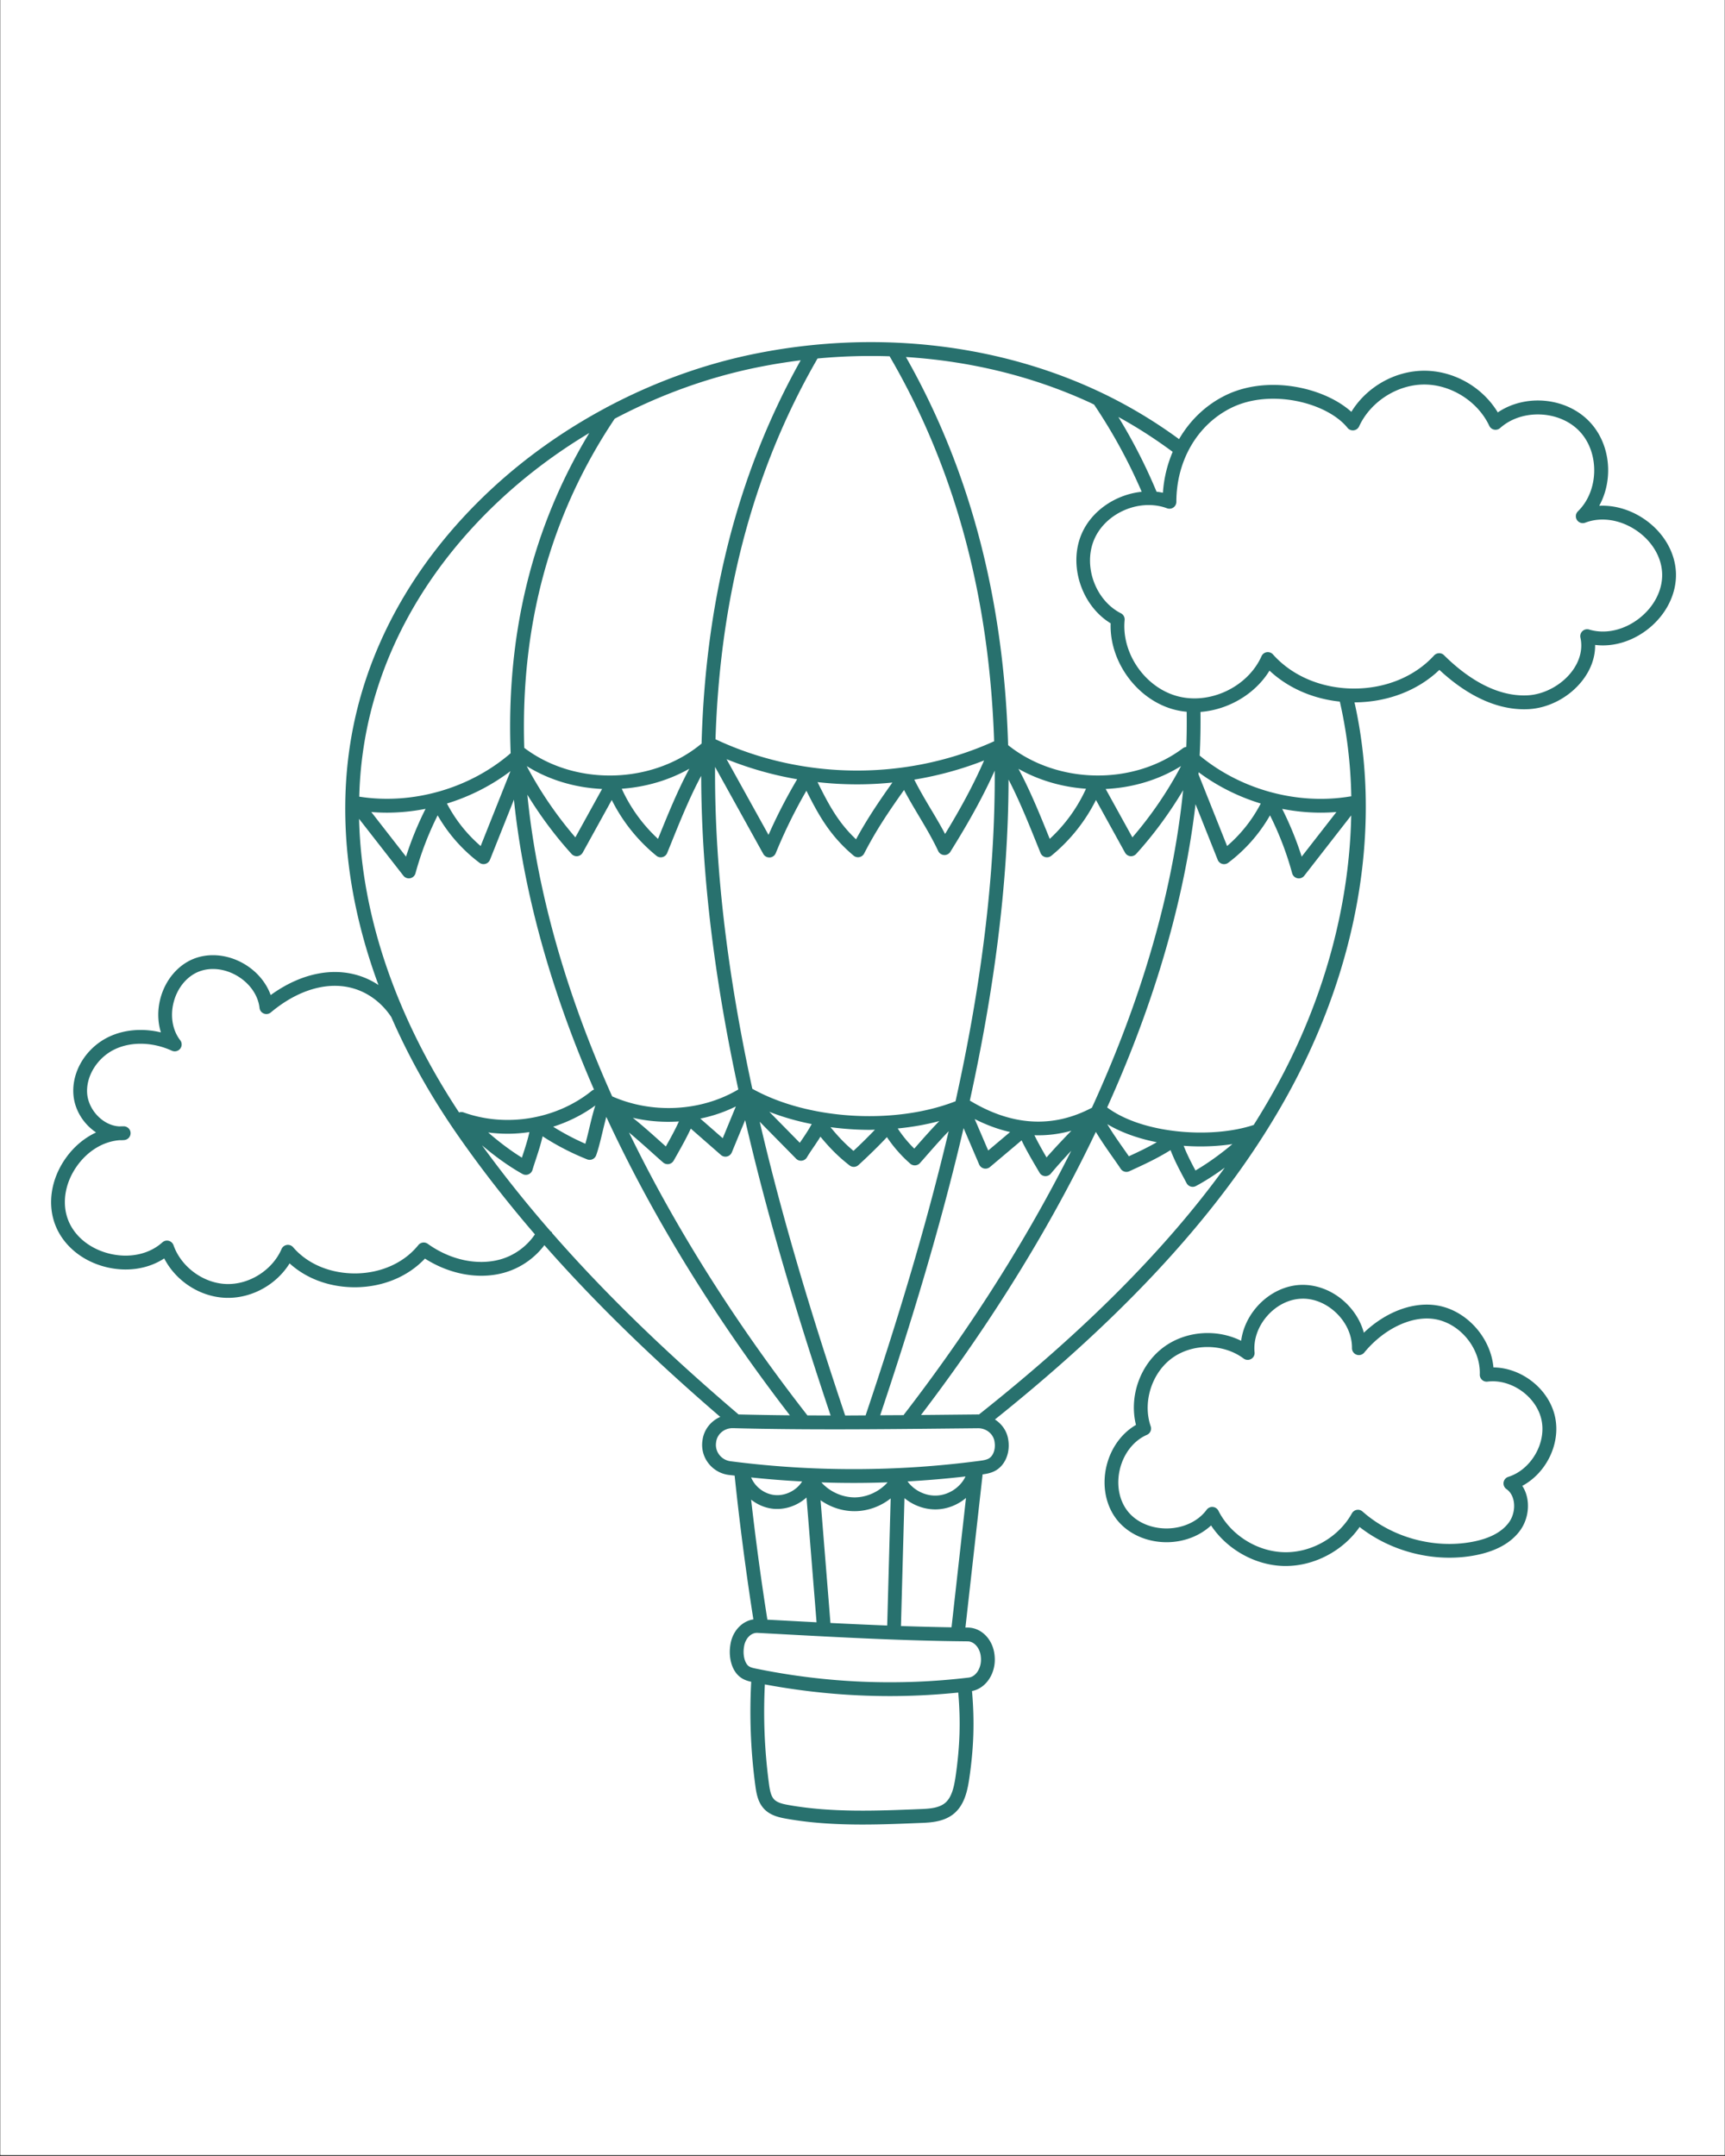 <?xml version="1.0" encoding="UTF-8"?>
<svg data-bbox="0.2 0 809.6 1012" height="1350" viewBox="0 0 810 1012.5" width="1080" xmlns="http://www.w3.org/2000/svg" data-type="color">
    <rect x="0" y="0" width="810" height="1012.5" fill="#333333" stroke="none"/>
    <g>
        <defs>
            <clipPath id="0194256f-1f58-4436-9f45-4c77fe72f0e9">
                <path d="M.2 0h809.6v1012H.2Zm0 0"/>
            </clipPath>
        </defs>
        <g clip-path="url(#0194256f-1f58-4436-9f45-4c77fe72f0e9)">
            <path d="M.2 0h809.6v1012H.2Zm0 0" fill="#ffffff" data-color="1"/>
            <path d="M.2 0h809.6v1012H.2Zm0 0" fill="#ffffff" data-color="1"/>
        </g>
        <path d="M701.266 642.164c-1.211-13.594-11.98-26.144-25.418-28.906-11.512-2.356-24.856 2.512-35.43 12.617-1.379-5.09-4.246-9.922-8.309-13.867-5.976-5.793-13.773-8.895-21.418-8.594-7.644.324-15.156 4.129-20.601 10.402-4.024 4.637-6.547 10.196-7.29 15.848-11.405-5.664-25.808-4.715-36.21 2.863-11.238 8.203-16.512 23.23-13.18 36.641-6.652 3.844-11.707 10.758-13.762 19-2.32 9.285-.496 18.855 4.883 25.613 5.38 6.742 14.309 10.637 23.867 10.469 7.813-.156 15.079-3.035 20.274-7.867 7.488 11.277 20.742 18.765 34.297 19.039h.758c13.554 0 26.976-7.176 34.699-18.309 15.011 11.758 35.39 16.848 54.129 13.309 9.87-1.863 17.03-5.836 21.316-11.785 2.953-4.114 4.203-9.598 3.332-14.649-.39-2.293-1.21-4.402-2.394-6.199 11.273-6.027 18.125-19.828 15.375-32.46-2.875-13.075-15.637-23.02-28.918-23.165m6.992 51.395a3.21 3.21 0 0 0-2.227 2.605 3.24 3.24 0 0 0 1.356 3.149c2.277 1.59 3.11 4.023 3.422 5.796.574 3.332-.274 7.07-2.211 9.766-3.27 4.555-9.078 7.656-17.243 9.191-18.058 3.399-37.812-2.043-51.562-14.23-.73-.652-1.73-.953-2.695-.77a3.25 3.25 0 0 0-2.293 1.63c-6.196 11.171-18.93 18.538-31.703 18.253-12.778-.246-25.223-8.074-30.98-19.48a3.24 3.24 0 0 0-2.63-1.77c-.09 0-.183-.011-.273-.011a3.22 3.22 0 0 0-2.617 1.328c-3.918 5.336-10.782 8.617-18.348 8.773-7.563.133-14.543-2.851-18.672-8.031-4.125-5.184-5.508-12.656-3.672-20s6.563-13.297 12.645-15.926c1.55-.68 2.332-2.437 1.77-4.023-3.88-11.25.445-25.016 10.054-32.02s24.035-6.926 33.566.195c1.028.77 2.41.848 3.528.223a3.22 3.22 0 0 0 1.629-3.14c-.575-5.844 1.55-12.032 5.847-16.977 4.297-4.95 10.117-7.93 15.989-8.18 5.875-.297 11.93 2.215 16.628 6.774 4.7 4.554 7.356 10.546 7.278 16.418a3.24 3.24 0 0 0 2.136 3.086 3.25 3.25 0 0 0 3.622-.989c9.453-11.523 23.07-17.789 33.918-15.562 11.64 2.383 20.77 13.984 20.34 25.86a3.25 3.25 0 0 0 1.054 2.515 3.21 3.21 0 0 0 2.59.82c11.11-1.383 22.93 6.992 25.312 17.93 2.399 10.898-4.882 23.437-15.558 26.797m63.347-450.114c-6.418-4.23-13.71-6.273-20.664-5.91 6.758-12.293 5.38-28.867-4.375-39.297-10.914-11.668-30.195-13.414-43.257-4.558-7.188-11.914-20.625-19.61-34.633-19.582-13.778.062-26.969 7.656-34.13 19.308-12.984-11.691-39.57-17.449-59.284-7.656-9.157 4.543-16.54 11.707-21.617 20.48-12.043-8.828-25.04-16.562-38.813-22.93-48.336-22.366-105.562-28.41-161.137-17.003-23.632 4.855-46.797 13.32-68.375 24.766a3.1 3.1 0 0 0-.765.417c-19.754 10.56-38.18 23.606-54.38 38.75-36.183 33.84-58.933 75.133-65.78 119.415-5.575 36.03-.86 74.613 13.332 112.945a36.4 36.4 0 0 0-8.489-4.18c-13.125-4.426-28.254-1.183-42.136 8.895-2.098-5.848-6.457-11.082-12.344-14.57-7.606-4.505-16.551-5.403-23.945-2.41-7.383 3.007-13.165 9.91-15.458 18.452-1.468 5.47-1.351 11.078.196 16.055-8.422-2.02-17.07-1.367-24.23 1.992-10.86 5.09-17.79 16.367-16.825 27.446.52 6.043 3.633 11.878 8.543 15.992a24 24 0 0 0 2.07 1.562c-5.547 2.578-10.562 6.785-14.402 12.293-6.719 9.621-8.516 21.196-4.816 30.977 3.71 9.777 12.718 17.25 24.125 20 9.793 2.355 19.613.804 27.097-4.117 5.496 10.68 16.825 18.09 28.907 18.503.367.016.73.016 1.093.016 11.59 0 22.79-6.394 28.871-16.187 8.086 7.37 19.258 11.382 31.391 11.21 12.734-.218 24.273-5.09 32.164-13.464 11.59 7.398 25.207 9.91 36.953 6.695 7.84-2.137 14.543-6.902 19.13-12.996 23.32 26.512 50.417 52.957 82.589 80.652-4.336 1.875-7.578 5.832-8.305 10.68l-.078.57a14 14 0 0 0 2.785 10.469 14.34 14.34 0 0 0 9.621 5.535c.914.117 1.813.195 2.723.313a1327 1327 0 0 0 8.8 67.527c-5.312.793-9.75 5.457-10.753 11.629a29 29 0 0 0-.262 2.121c-.336 4.375.73 10.156 4.754 13.293 1.73 1.355 3.645 1.902 5.246 2.254-.87 16.262-.234 32.668 1.942 48.805.496 3.722 1.21 7.617 3.855 10.609 2.89 3.281 7.082 4.258 10.793 4.91 11.824 2.098 23.79 2.723 35.703 2.723 9.219 0 18.399-.38 27.438-.758l.418-.012c5.168-.207 11.039-.77 15.441-4.699 4.48-4.012 5.91-10.094 6.797-16.07 2.148-14.559 2.527-26.965 1.3-41.16 6.579-1.274 11.29-8.332 10.641-16.184l-.054-.598c-.704-7.37-6.094-12.968-12.524-13.023-.379 0-.77-.012-1.16-.012l8.074-71.93c1.848-.246 4.14-.648 6.211-1.859 3.996-2.332 6.352-7.305 6.016-12.695a18 18 0 0 0-.25-2.07c-.649-3.856-3.008-7.098-6.195-9.157 56.34-45.129 97.93-89.101 126.265-133.633.04-.066.078-.117.117-.183 5.102-8.035 9.79-16.082 14.035-24.156 31.172-59.192 40.977-122.696 28.426-178.79 15.43-.078 29.715-5.535 39.856-15.261 10.054 9.363 24.82 19.258 41.734 18.449 9.727-.469 19.543-5.727 25.61-13.711 3.882-5.09 5.863-10.793 5.785-16.469 8.265 1.04 17.132-1.511 24.504-7.187 8.777-6.762 13.8-16.723 13.449-26.63-.375-9.937-6.106-19.491-15.364-25.6m-220.953-31.25a59 59 0 0 0-4.586 19.207 33 33 0 0 0-2.98-.468 255.5 255.5 0 0 0-17.941-35.118c8.918 4.883 17.421 10.403 25.507 16.38m-38.558-23.007c.547.261 1.082.535 1.629.792a252 252 0 0 1 22.382 40.965c-11.875 1.227-23.293 8.594-28.113 19.559-6.484 14.738-.168 33.894 13.531 42.215-.625 18.02 12.383 35.91 29.872 40.52a35 35 0 0 0 5.832 1.015c.066 5.457.039 10.953-.184 16.523-.547.067-1.078.235-1.547.575-23.555 17.734-59.144 16.953-82.125-1.418-1.863-63.622-15.742-125.418-47.969-182.27 30.442 1.926 59.961 9.152 86.692 21.524m50.73 173.464c8.75 6.54 18.7 11.5 29.18 14.703-3.945 7.579-9.32 14.387-15.805 19.95l-13.453-33.754q.06-.447.078-.899M268.38 401.027a3.26 3.26 0 0 0 2.773 1.043 3.24 3.24 0 0 0 2.461-1.656l13.649-24.726a79.8 79.8 0 0 0 20.965 26.199 3.2 3.2 0 0 0 2.851.625 3.24 3.24 0 0 0 2.2-1.914l2.003-4.934c3.973-9.844 8.633-21.394 13.973-31.316.105 48.566 6.836 98.14 17.433 147.28-17.55 10.442-40.558 11.524-59.242 3.243-12.035-26.851-22.398-55.367-29.82-85.004-4.871-19.437-8.191-38.332-10-56.652 6.055 9.883 12.969 19.219 20.754 27.812m-21.04-41.238c10.587 6.59 22.876 10.156 35.376 10.73l-12.55 22.723a181.3 181.3 0 0 1-22.825-33.453m44.61 10.625c11.133-.793 22.07-3.918 31.73-9.402-5.558 10.3-10.335 22.136-14.413 32.23l-.286.715a73.5 73.5 0 0 1-17.03-23.543m66.457 30.602a3.26 3.26 0 0 0 2.84 1.664h.195a3.24 3.24 0 0 0 2.813-2.004 240 240 0 0 1 14.402-29.336c5.809 11.68 11.2 21.262 22.16 30.48a3.22 3.22 0 0 0 2.723.692 3.23 3.23 0 0 0 2.238-1.692c5.524-10.742 11.2-19.218 18.727-29.82 2.238 4.258 4.621 8.258 6.953 12.176 3.125 5.246 6.352 10.664 9.102 16.512a3.25 3.25 0 0 0 2.746 1.847 3.2 3.2 0 0 0 2.945-1.523c6.535-10.469 14.414-23.778 20.832-38.125.313 51.199-6.926 103.515-18.398 155.289-28.454 11.12-68.961 8.777-95.122-5.703-.101-.055-.207-.094-.296-.133-10.954-50.508-17.801-101.418-17.5-151.188Zm-17.238-44.48a162 162 0 0 0 33.152 9.413c-4.972 8.426-9.504 17.16-13.453 26.121Zm42.723 10.769c6.16.687 12.343 1.039 18.543 1.039q8.318-.002 16.601-.848c-5.808 8.168-11.668 16.707-17.07 26.656-8.336-7.851-12.8-16.183-18.074-26.847m45.418-1.176c11.195-1.848 22.199-4.844 32.785-9.008-5.469 12.629-12.25 24.57-18.32 34.52-2.176-4.118-4.493-8.008-6.758-11.797-2.618-4.39-5.286-8.934-7.707-13.715m11.746 160.344c-3.883 3.984-7.739 8.386-11.098 12.199-.219.25-.43.496-.648.742a57 57 0 0 1-7.774-9.465c6.758-.652 13.305-1.808 19.52-3.476m-30.223 4.062a237 237 0 0 1-10.066 9.934c-3.739-3.125-7.16-6.653-10.782-11.117 6.082.793 12.254 1.25 18.41 1.25.81-.016 1.63-.055 2.438-.067m-29.687-2.656c-1.422 2.668-3.125 5.195-4.665 7.45-.312.452-.625.91-.921 1.35l-14.325-14.558c6.25 2.465 12.942 4.379 19.91 5.758m-35.614-8.27-6.16 14.922-10.535-9.218a68.8 68.8 0 0 0 16.695-5.704m-26.746 7.047c-1.668 3.723-4.05 8.059-6.133 11.742-.832-.742-1.668-1.496-2.511-2.25-4.157-3.726-8.387-7.515-12.996-11.21 7.058 1.64 14.386 2.199 21.64 1.718m-12.969 14.32a455 455 0 0 0 5.547 4.938 3.248 3.248 0 0 0 4.961-.848l.95-1.68c2.331-4.113 5.078-8.972 7.097-13.37l14.129 12.367a3.21 3.21 0 0 0 2.875.719 3.22 3.22 0 0 0 2.254-1.914l6.262-15.157c10.886 47.16 25.093 93.817 40.132 138.7-3.644 0-7.277-.028-10.91-.04-.027-.039-.039-.078-.066-.105-26.367-33.79-57.906-79.586-83.7-132.75 3.633 3.035 7.083 6.11 10.47 9.14m50.91-14.19 17.087 17.355a3.2 3.2 0 0 0 2.722.937c1-.129 1.887-.726 2.395-1.601.754-1.329 1.808-2.864 2.918-4.504 1.093-1.602 2.265-3.332 3.398-5.168 4.516 5.52 8.762 9.699 13.684 13.5a3.22 3.22 0 0 0 1.98.68 3.27 3.27 0 0 0 2.188-.848c4.789-4.375 9.504-8.996 13.37-13.114a63.6 63.6 0 0 0 10.95 12.461 3.246 3.246 0 0 0 4.559-.285 255 255 0 0 0 2.863-3.254c3.219-3.672 6.93-7.906 10.613-11.707-10.73 45.403-24.48 90.274-38.996 133.453-3.203.012-6.383.04-9.598.051-14.988-44.637-29.191-91.043-40.132-137.957m95.735 2.995 7.316 17.082a3.26 3.26 0 0 0 2.227 1.875 3.24 3.24 0 0 0 2.84-.676l14.855-12.527c2.11 4.442 5 9.363 7.45 13.528l.988 1.68a3.2 3.2 0 0 0 2.527 1.589 3.3 3.3 0 0 0 2.758-1.16c2.945-3.54 6.2-7.133 9.586-10.742-24.742 49.324-53.883 91.89-78.531 123.855-.067.094-.118.195-.184.29-3.645.023-7.316.038-10.988.062 14.62-43.617 28.437-88.957 39.156-134.856m5.219-4.258c5.535 2.813 11.093 4.856 16.629 6.106l-10.286 8.672Zm33.738 18.032c-1.926-3.305-4.063-7.07-5.691-10.43 5.847.195 11.64-.52 17.343-2.11-4.035 4.157-7.992 8.36-11.652 12.54m-35.703-26.512c-.106-.063-.223-.102-.324-.156 11.039-50.219 18.097-100.977 18.187-150.782 4.95 9.52 9.297 20.286 13.035 29.56l1.992 4.933a3.22 3.22 0 0 0 2.2 1.914 3.26 3.26 0 0 0 2.851-.625 80.1 80.1 0 0 0 20.965-26.2l13.649 24.727a3.24 3.24 0 0 0 2.46 1.656 3.26 3.26 0 0 0 2.774-1.043c8.344-9.218 15.687-19.27 22.055-29.933-1.809 17.992-5.04 36.523-9.727 55.586-8.059 32.761-19.672 64.168-33.113 93.53-18.227 9.65-37.395 8.606-57.004-3.167m22.512-155.992c9.664 5.457 20.586 8.582 31.718 9.363a73.2 73.2 0 0 1-17.03 23.543l-.286-.715c-4.074-10.078-8.84-21.89-14.402-32.191m40.953 9.469c12.5-.586 24.804-4.168 35.402-10.77a181.5 181.5 0 0 1-22.852 33.504ZM417.758 167.324c.027.067.05.117.078.184 32.672 56.12 46.863 117.398 48.973 180.613-.028.016-.04.016-.067.027h-.012c-41.12 18.649-89.91 18.254-130.757-.976 1.992-62.735 15.886-123.414 47.918-178.817a266 266 0 0 1 33.867-1.03m-129.102 29.297c20.95-11.066 43.41-19.258 66.328-23.969a272 272 0 0 1 20.989-3.453c-31.356 56.004-44.817 117.035-46.536 179.992-22.93 19.114-59.195 20.13-83.074 2.16-.054-.038-.133-.05-.183-.09-1.848-57.89 12.332-109.69 42.476-154.64M170.79 350.637c6.625-42.828 28.684-82.828 63.8-115.68 12.774-11.941 26.97-22.555 42.11-31.617-26.77 44.273-39.101 94.613-36.914 150.383-19.191 16.59-46.043 24.324-71.094 20.402.207-7.93.899-15.77 2.098-23.488m68.918 11.496L225.7 397.316a67.4 67.4 0 0 1-15.824-19.96c10.746-3.31 20.914-8.45 29.832-15.223m-39.883 17.722c-3.633 7.227-6.719 14.727-9.168 22.434l-16.312-20.95c2.433.196 4.867.302 7.304.302 6.094 0 12.188-.625 18.176-1.786m-10.402 31.395a3.25 3.25 0 0 0 2.55 1.25 3.24 3.24 0 0 0 3.125-2.398c2.551-9.387 6.055-18.5 10.403-27.2a73.7 73.7 0 0 0 19.613 22.254 3.23 3.23 0 0 0 2.825.531 3.26 3.26 0 0 0 2.136-1.925l11.25-28.242c1.875 18.113 5.196 36.757 9.985 55.925 6.98 27.89 16.539 54.778 27.617 80.246a3.1 3.1 0 0 0-1 .536c-16.551 13.386-40.184 17.382-60.211 10.195a3.23 3.23 0 0 0-2.16 0c-29.754-45.078-45.887-92.762-46.942-137.867Zm90.117 107.902c-1.027 3.168-1.941 6.903-2.812 10.59-.598 2.524-1.223 5.117-1.864 7.383a114 114 0 0 1-15.117-7.996c7.086-2.254 13.805-5.586 19.793-9.977m-30.95 12.504c-.796 3.684-2.058 7.54-3.218 11.055q-.153.468-.312.937c-5.18-3.203-10.676-7.332-15.832-11.824a69 69 0 0 0 9.113.598c3.426.015 6.851-.274 10.25-.766m-13.816 59.828c-10.73 2.93-23.414.184-33.921-7.367a3.24 3.24 0 0 0-4.415.598c-6.64 8.258-17.277 13.101-29.18 13.308-11.913.13-22.706-4.273-29.62-12.293a3.21 3.21 0 0 0-2.946-1.082 3.26 3.26 0 0 0-2.484 1.914c-4.273 9.899-15.195 16.84-25.977 16.434-10.77-.375-21.187-8.035-24.753-18.215a3.25 3.25 0 0 0-2.266-2.07 3.3 3.3 0 0 0-.793-.106c-.797 0-1.578.301-2.176.832-6.16 5.575-15.402 7.567-24.726 5.329-9.325-2.254-16.641-8.23-19.586-16.004-2.942-7.774-1.418-17.11 4.062-24.961 5.094-7.293 12.54-11.797 20.223-12.344.715.027 1.418 0 2.137-.066a3.247 3.247 0 0 0 2.957-3.344 3.227 3.227 0 0 0-3.207-3.113c-.664 0-1.329.011-1.977.05-3.113-.14-6.238-1.418-8.934-3.695-3.543-2.969-5.87-7.309-6.25-11.578-.714-8.281 4.805-17.121 13.114-21.016 7.734-3.62 17.707-3.347 26.652.743a3.26 3.26 0 0 0 3.895-.938 3.22 3.22 0 0 0 .011-3.996c-3.656-4.715-4.777-11.461-3.02-18.047 1.77-6.59 6.122-11.875 11.641-14.117 5.52-2.238 12.317-1.508 18.192 1.98 5.87 3.489 9.777 9.102 10.441 15.028a3.23 3.23 0 0 0 2.02 2.64 3.2 3.2 0 0 0 3.281-.531c13.164-11.043 27.723-15.027 39.96-10.898 6.864 2.304 12.685 7.093 16.63 13.109 8.293 19.023 18.906 37.89 31.77 56.277 10.82 15.47 22.644 30.625 35.652 45.742-3.723 5.524-9.582 9.938-16.407 11.797m24.348-12.562c.04-.067.078-.133.117-.211-.246-.14-.48-.324-.715-.48-11.64-13.372-22.332-26.77-32.199-40.38 6.274 5.329 12.98 10.118 19.035 13.477a3.2 3.2 0 0 0 1.575.406 3 3 0 0 0 1.226-.25 3.24 3.24 0 0 0 1.875-2.082c.414-1.418.938-2.996 1.496-4.687 1.145-3.488 2.395-7.293 3.254-11.082a119.4 119.4 0 0 0 20.899 10.82c.82.328 1.734.3 2.527-.05a3.3 3.3 0 0 0 1.719-1.848c1.12-3.102 2.07-7.098 3.086-11.328.546-2.282 1.105-4.586 1.68-6.72 25.913 55.938 58.554 104.31 86.199 140.145a1596 1596 0 0 1-24.168-.406 2.2 2.2 0 0 0-.352-.363c-34.32-29.285-62.89-57.07-87.254-84.961m93.582 125.34c2.918 2.316 6.473 3.879 10.29 4.285 5.769.586 11.55-1.524 15.714-5.3l4.715 58.608c-5.848-.3-11.668-.613-17.45-.925l-5.663-.301c-.012-.078 0-.156-.012-.234-2.945-18.582-5.469-37.395-7.594-56.133m0-10.43a443 443 0 0 0 23.95 1.887c-2.606 4.207-7.891 6.93-12.997 6.367-4.844-.508-9.18-3.93-10.953-8.254m95.992 140.512c-.703 4.765-1.757 9.543-4.699 12.172-2.8 2.5-7.164 2.879-11.394 3.047l-.418.015c-20.391.844-41.485 1.703-61.743-1.875-2.867-.508-5.546-1.11-7.07-2.812-1.445-1.641-1.93-4.453-2.293-7.188a255.3 255.3 0 0 1-1.93-46.668c19.457 3.645 39.09 5.48 58.739 5.48 10.703 0 21.394-.574 32.074-1.652 1.172 13.606.781 25.508-1.266 39.48m5.72-63.532c3.058.028 5.753 3.165 6.132 7.149l.05.52c.391 4.648-2.238 8.933-5.742 9.351-33.296 3.969-66.902 2.563-99.886-4.219-1.524-.312-2.668-.586-3.489-1.226-1.59-1.235-2.527-4.399-2.277-7.68.04-.523.102-1.043.195-1.562.598-3.649 3.164-6.317 6.016-6.317h.246l9.977.535c29.086 1.586 59.191 3.203 88.777 3.45m-53.18-61.132h.066c6.183-.016 12.187-2.242 16.926-5.992l-1.63 59.69c-8.906-.35-17.796-.757-26.652-1.198l-4.636-57.645c4.558 3.254 10.183 5.145 15.925 5.145m-15.536-13.516c5.04.168 10.094.258 15.133.258 5.313 0 10.637-.102 15.95-.285-3.817 4.297-9.622 7.058-15.509 7.07-5.949-.039-11.757-2.762-15.574-7.043m61.098 68.059c-7.895-.13-15.809-.336-23.738-.61l1.64-60.066c4.27 3.527 9.867 5.558 15.547 5.273 4.961-.25 9.66-2.242 13.348-5.351Zm-20.652-68.528a454 454 0 0 0 27.226-2.32c-2.332 4.988-7.723 8.672-13.437 8.96-5.352.298-10.758-2.42-13.79-6.64m38.175-10.77c-1.117.653-2.617.888-4.476 1.134a451.4 451.4 0 0 1-116.801.168 7.87 7.87 0 0 1-5.3-3.047 7.57 7.57 0 0 1-1.509-5.664l.063-.47c.547-3.644 3.828-6.355 7.672-6.355h.207c34.375.887 69.441.508 103.336.157l11.746-.118h.078c3.762 0 7.031 2.618 7.629 6.122.078.457.129.925.168 1.394.156 2.41-.649 5.418-2.813 6.68m-4.632-20.652c-.118 0-.223-.027-.34-.027h-.157l-11.746.117c-4.96.055-9.972.106-14.972.145 26.199-34.363 56.902-80.106 82.097-132.957 2.383 3.996 5.43 8.37 8.114 12.187 1.406 2.004 2.656 3.79 3.539 5.13a3.23 3.23 0 0 0 4.078 1.171l1.328-.61c5.531-2.538 11.68-5.366 18.02-9.312 1.824 4.781 4.18 9.207 6.16 12.918.48.91.949 1.77 1.367 2.578a3.23 3.23 0 0 0 1.914 1.602c.312.09.637.144.96.144a3.26 3.26 0 0 0 1.524-.379c4.313-2.304 8.946-5.285 13.543-8.644-27.851 38.437-65.992 76.707-115.43 115.937m60.257-136.343c6.668 4 14.73 6.797 23.258 8.476-4.543 2.606-8.996 4.703-13.125 6.602a580 580 0 0 0-2.098-3.008c-2.562-3.633-5.742-8.176-8.035-12.07m41.41 21.758c-1.812-3.399-3.921-7.407-5.546-11.602 2.64.195 5.285.3 7.89.3 5.18 0 10.246-.378 15-1.093-5.64 4.754-11.695 9.09-17.344 12.394m40.497-44.102c-4 7.59-8.387 15.156-13.153 22.71-19.39 6.497-51.941 4.36-68.816-8.218 13.058-28.894 24.336-59.715 32.238-91.851 4.258-17.278 7.332-34.141 9.258-50.57l10.406 26.116a3.25 3.25 0 0 0 2.133 1.93 3.23 3.23 0 0 0 2.828-.535 73.6 73.6 0 0 0 19.61-22.254 146.5 146.5 0 0 1 10.402 27.203 3.264 3.264 0 0 0 3.125 2.395c.992 0 1.941-.457 2.554-1.25l22.043-28.32c-.77 40.535-11.796 83.085-32.628 122.644m.218-125.719c5.977 1.16 12.059 1.774 18.125 1.774 2.45 0 4.91-.106 7.344-.301l-16.312 20.95a154 154 0 0 0-9.157-22.423m32.098-5.87c-24.793 4.19-51.484-3.114-70.848-19.169.364-6.914.47-13.75.39-20.496 12.981-.977 25.599-8.305 32.411-19.387 8.672 8.114 20.3 13.215 33.02 14.543 3.27 14.313 5.105 29.219 5.379 44.496a1 1 0 0 0-.352.012m135.395-83.477c-7.125 5.48-15.848 7.394-23.336 5.128a3.21 3.21 0 0 0-3.153.73 3.25 3.25 0 0 0-.96 3.087c1.183 5.285-.25 10.937-4.052 15.922-4.87 6.406-13.035 10.781-20.78 11.16-15.938.793-30.118-9.817-39.208-18.84a3.14 3.14 0 0 0-2.367-.937 3.27 3.27 0 0 0-2.32 1.054c-9.012 9.883-22.684 15.531-37.54 15.531h-.378c-15-.09-28.75-5.937-37.719-16.015a3.26 3.26 0 0 0-2.918-1.055 3.24 3.24 0 0 0-2.46 1.875c-6.446 14.402-24.09 22.84-39.352 18.817-15.247-4.024-26.446-20.079-24.934-35.782a3.23 3.23 0 0 0-1.758-3.191c-12.086-6.16-17.89-22.461-12.433-34.883 4.27-9.7 14.933-15.937 25.453-15.937 2.945 0 5.875.48 8.66 1.523.988.363 2.11.234 2.98-.379a3.24 3.24 0 0 0 1.395-2.656c0-19.336 9.855-36.238 25.73-44.113 18.621-9.235 45.117-2.438 54.621 9.347a3.24 3.24 0 0 0 5.47-.676c5.273-11.511 17.8-19.597 30.472-19.648h.129c12.617 0 25.156 7.953 30.508 19.387a3.22 3.22 0 0 0 2.292 1.797 3.27 3.27 0 0 0 2.813-.754c10.207-9.157 28.047-8.36 37.406 1.664 9.364 10.015 8.95 27.867-.87 37.437a3.24 3.24 0 0 0-.47 4.075 3.26 3.26 0 0 0 3.895 1.277c7.305-2.813 16.144-1.535 23.66 3.41 7.5 4.95 12.16 12.578 12.445 20.406.29 7.813-3.8 15.754-10.922 21.239m0 0" fill="#28716e" data-color="2"/>
    </g>
</svg>
